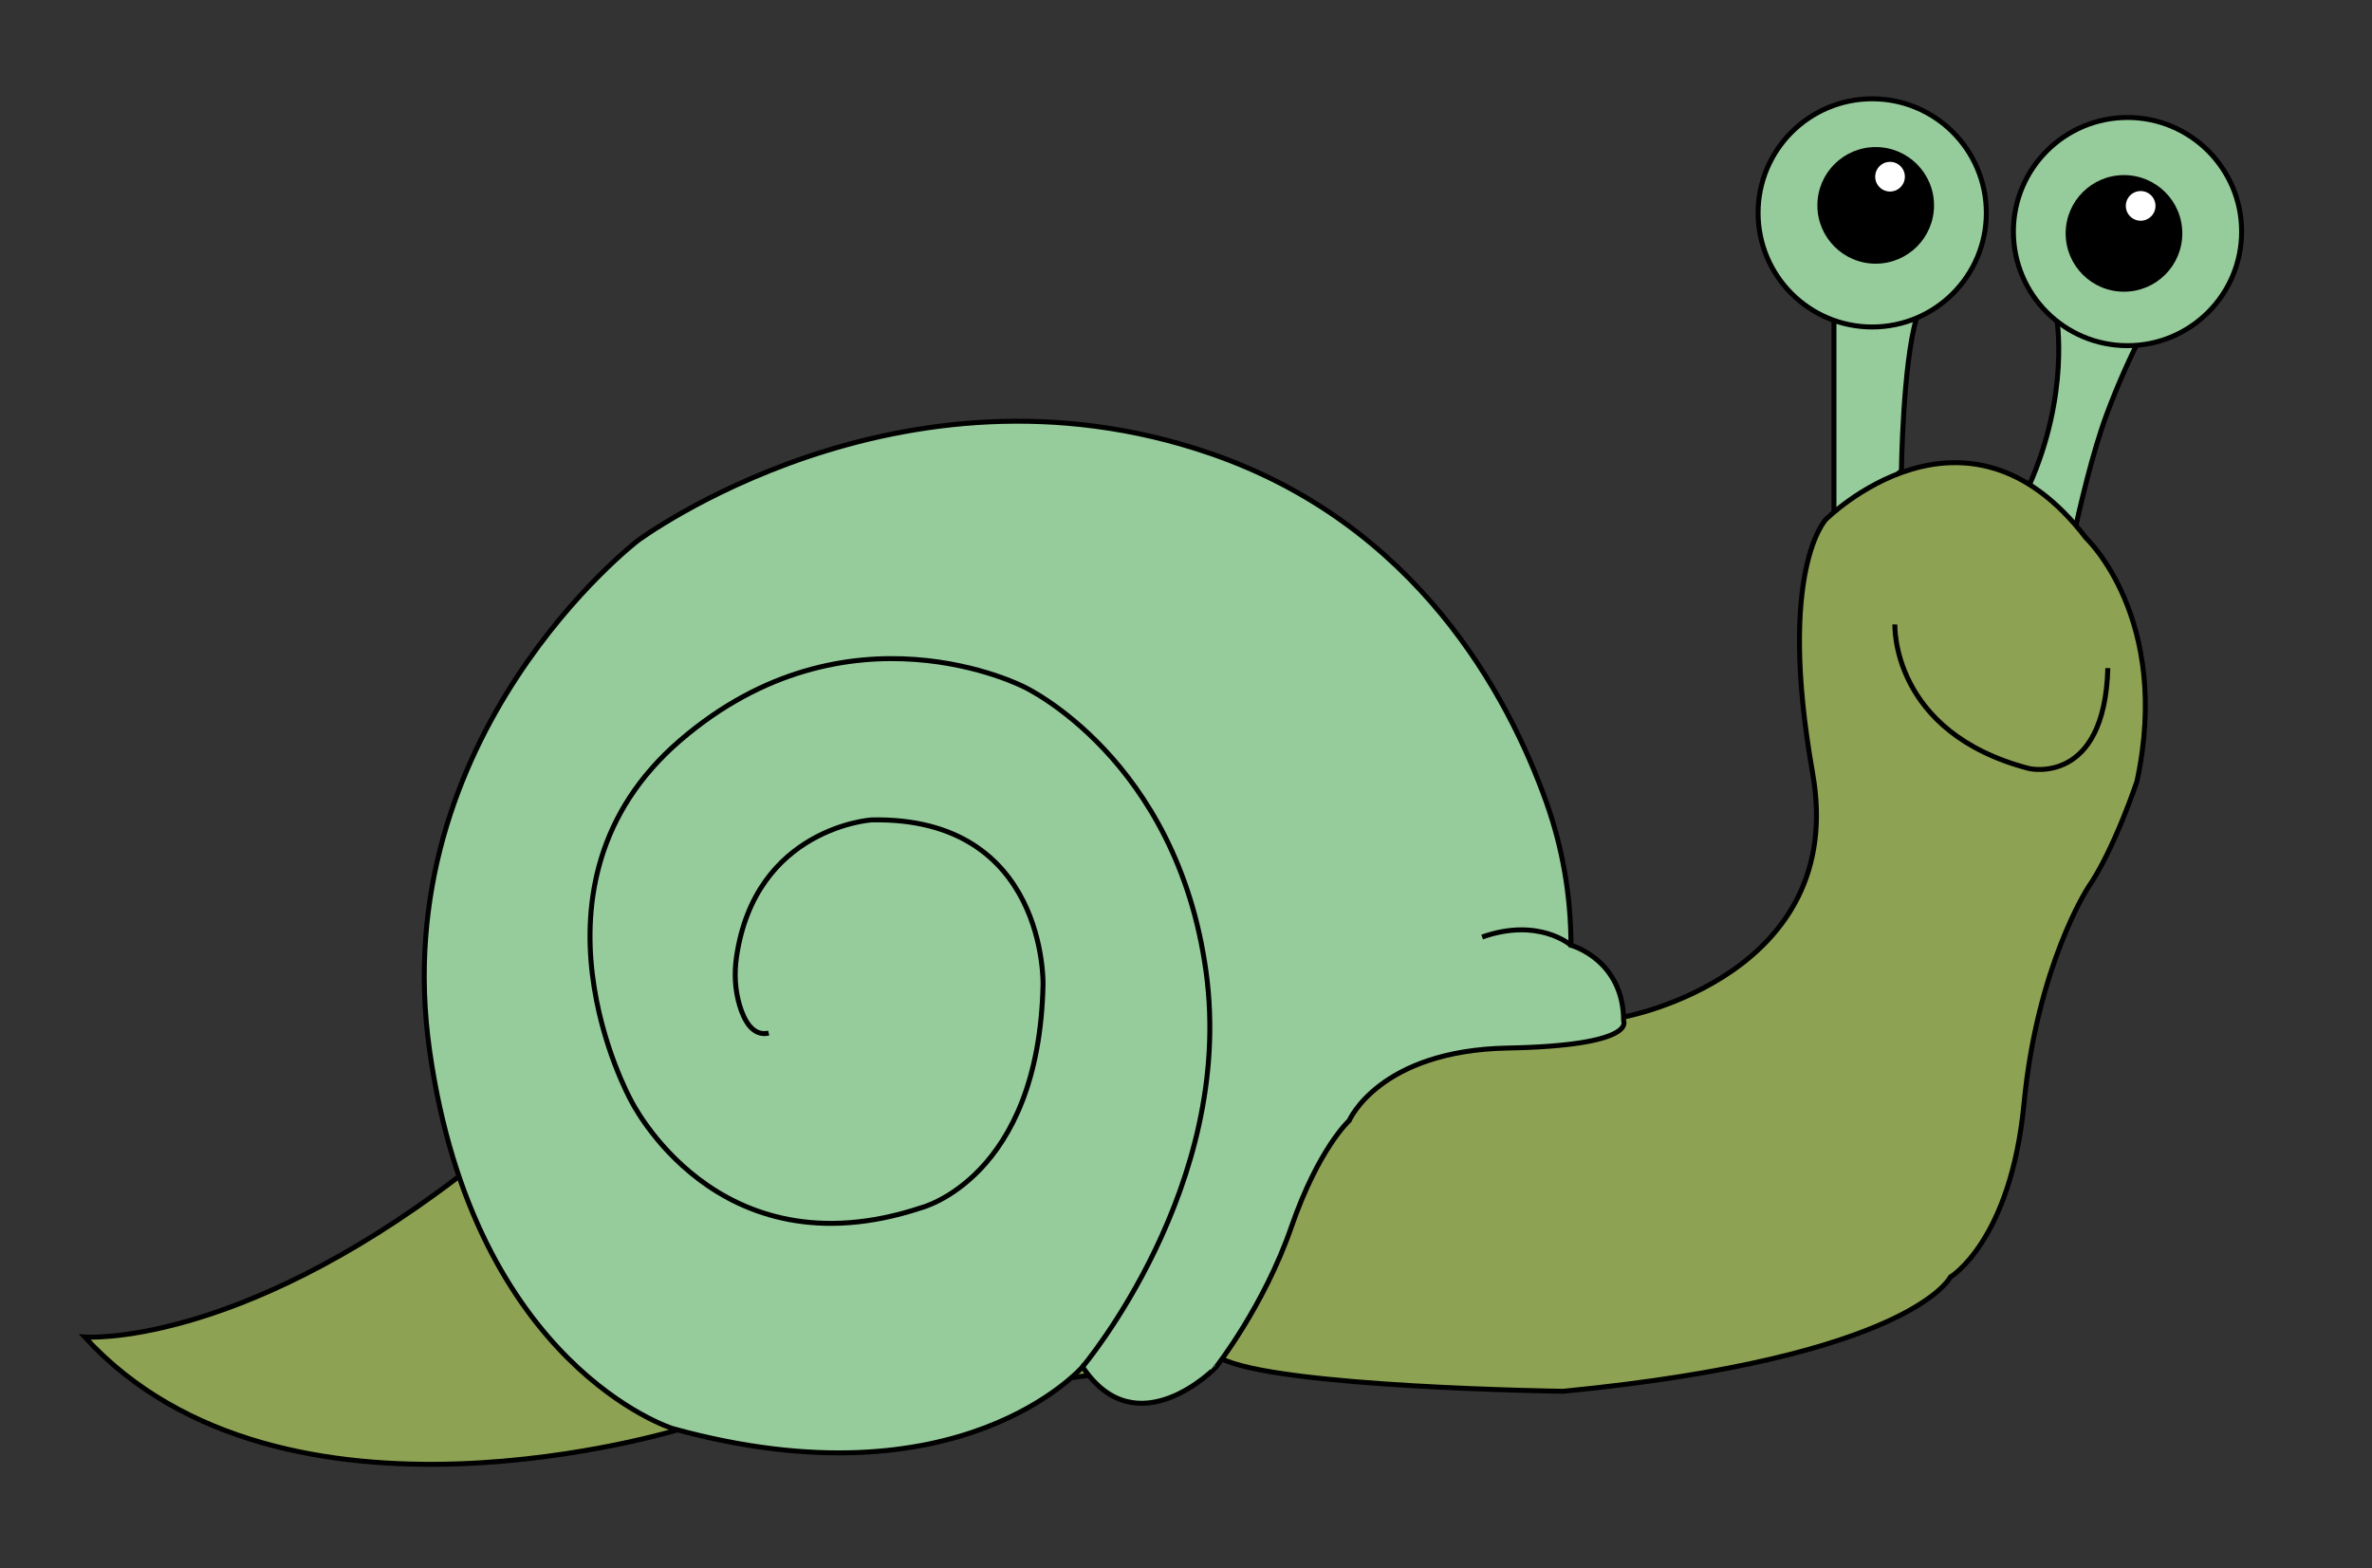 <?xml version="1.0" encoding="utf-8"?>
<!-- Generator: Adobe Illustrator 24.0.2, SVG Export Plug-In . SVG Version: 6.00 Build 0)  -->
<svg version="1.1" id="Warstwa_2" xmlns="http://www.w3.org/2000/svg" xmlns:xlink="http://www.w3.org/1999/xlink" x="0px" y="0px"
	 viewBox="0 0 2393.027 1582.622" style="enable-background:new 0 0 2393.027 1582.622;" xml:space="preserve">
<rect x="0" y="0" width="2393.027" height="1582.622" fill="#333333" stroke="none"/>
<style type="text/css">
	.st0{fill:#96CB9B;stroke:#000000;stroke-width:5;stroke-miterlimit:10;}
	.st1{fill:#FFFFFF;stroke:#000000;stroke-width:5;stroke-miterlimit:10;}
	.st2{fill:#8EA253;stroke:#000000;stroke-width:5;stroke-miterlimit:10;}
	.st3{fill:none;stroke:#000000;stroke-width:5;stroke-miterlimit:10;}
</style>
<g>
	<g>
		<path class="st0" d="M1850.215,323.32v207.026l68.037-55.099
			c0,0,1.416-107.459,15.267-154.296L1850.215,323.32z"/>
		<path class="st0" d="M2091.336,543.832c6.791-31.451,19.757-87.256,33.965-125.479
			c11.701-31.48,24.481-59.521,37.1-84.01
			c-29.165-4.464-58.331-8.928-87.496-13.392c0,0,13.392,75.89-27.678,168.743
			L2091.336,543.832z"/>
		<g>
			<circle class="st0" cx="2146.367" cy="233.68" r="115.128"/>
			<g>
				<circle cx="2142.813" cy="235.525" r="58.841"/>
				<circle class="st1" cx="2159.632" cy="207.759" r="17.466"/>
			</g>
		</g>
		<g>
			<circle class="st0" cx="1888.811" cy="214.827" r="115.128"/>
			<g>
				<circle cx="1892.325" cy="207.248" r="58.841"/>
				<circle class="st1" cx="1906.788" cy="178.304" r="17.466"/>
			</g>
		</g>
	</g>
	<path class="st2" d="M1842.082,524.142c0,0,140.807-140.645,262.559,18.893
		c0,0,86.524,81.128,51.281,245.368c0,0-22.996,69.21-49.473,107.455
		c0,0-51.148,78.5-64.484,217.568c-13.335,139.068-74.297,175.264-74.297,175.264
		s-39.053,80.964-390.533,115.255c0,0-289.566-3.81-345.765-33.338l-542.402,70.72
		c0,0-403.704,126.287-603.485-92.127c0,0,150.095,11.386,376.79-161.481
		l1175.916-161.481c0,0,226.695-41.406,190.465-246.363
		C1792.425,574.916,1842.082,524.142,1842.082,524.142z"/>
	<g>
		<g>
			<path class="st0" d="M1092.149,1379.285c0,0-123.185,142.635-413.641,62.241
				c0,0-199.689-62.241-245.072-381.224s210.062-514.782,210.062-514.782
				s263.226-195.799,577.023-88.174c209.001,71.682,301.232,244.602,339.526,352.105
				c16.51,46.349,24.841,95.208,24.841,144.41l0,0c0,0,53.164,14.377,53.164,76.618
				c0,0,12.982,24.642-116.888,27.104c-129.87,2.462-160.029,73.244-160.029,73.244
				s-30.775,27.697-58.472,107.712c-27.697,80.015-76.322,141.564-76.322,141.564
				S1146.915,1461.56,1092.149,1379.285z"/>
			<path class="st3" d="M1092.149,1379.285c0,0,154.188-182.391,124.658-398.381
				S1033.222,693.198,1033.222,693.198s-177.524-91.965-347.11,53.998
				s-49.779,362.796-49.779,362.796s86.059,177.179,292.768,108.839
				c0,0,118.963-29.53,123.182-225.271c0,0,4.219-169.586-172.961-166.211
				c0,0-117.406,7.674-136.333,138.648c-2.344,16.222-1.514,32.807,3.17,48.515
				c4.702,15.77,13.44,31.527,29.386,27.984"/>
		</g>
		<path class="st3" d="M1584.888,953.86c0,0-32.392-28.544-89.609-8.291"/>
	</g>
	<path class="st3" d="M1911.689,630.125c0,0-4.407,109.075,135.518,145.434
		c0,0,76.022,17.628,79.328-101.363"/>
</g>
</svg>
